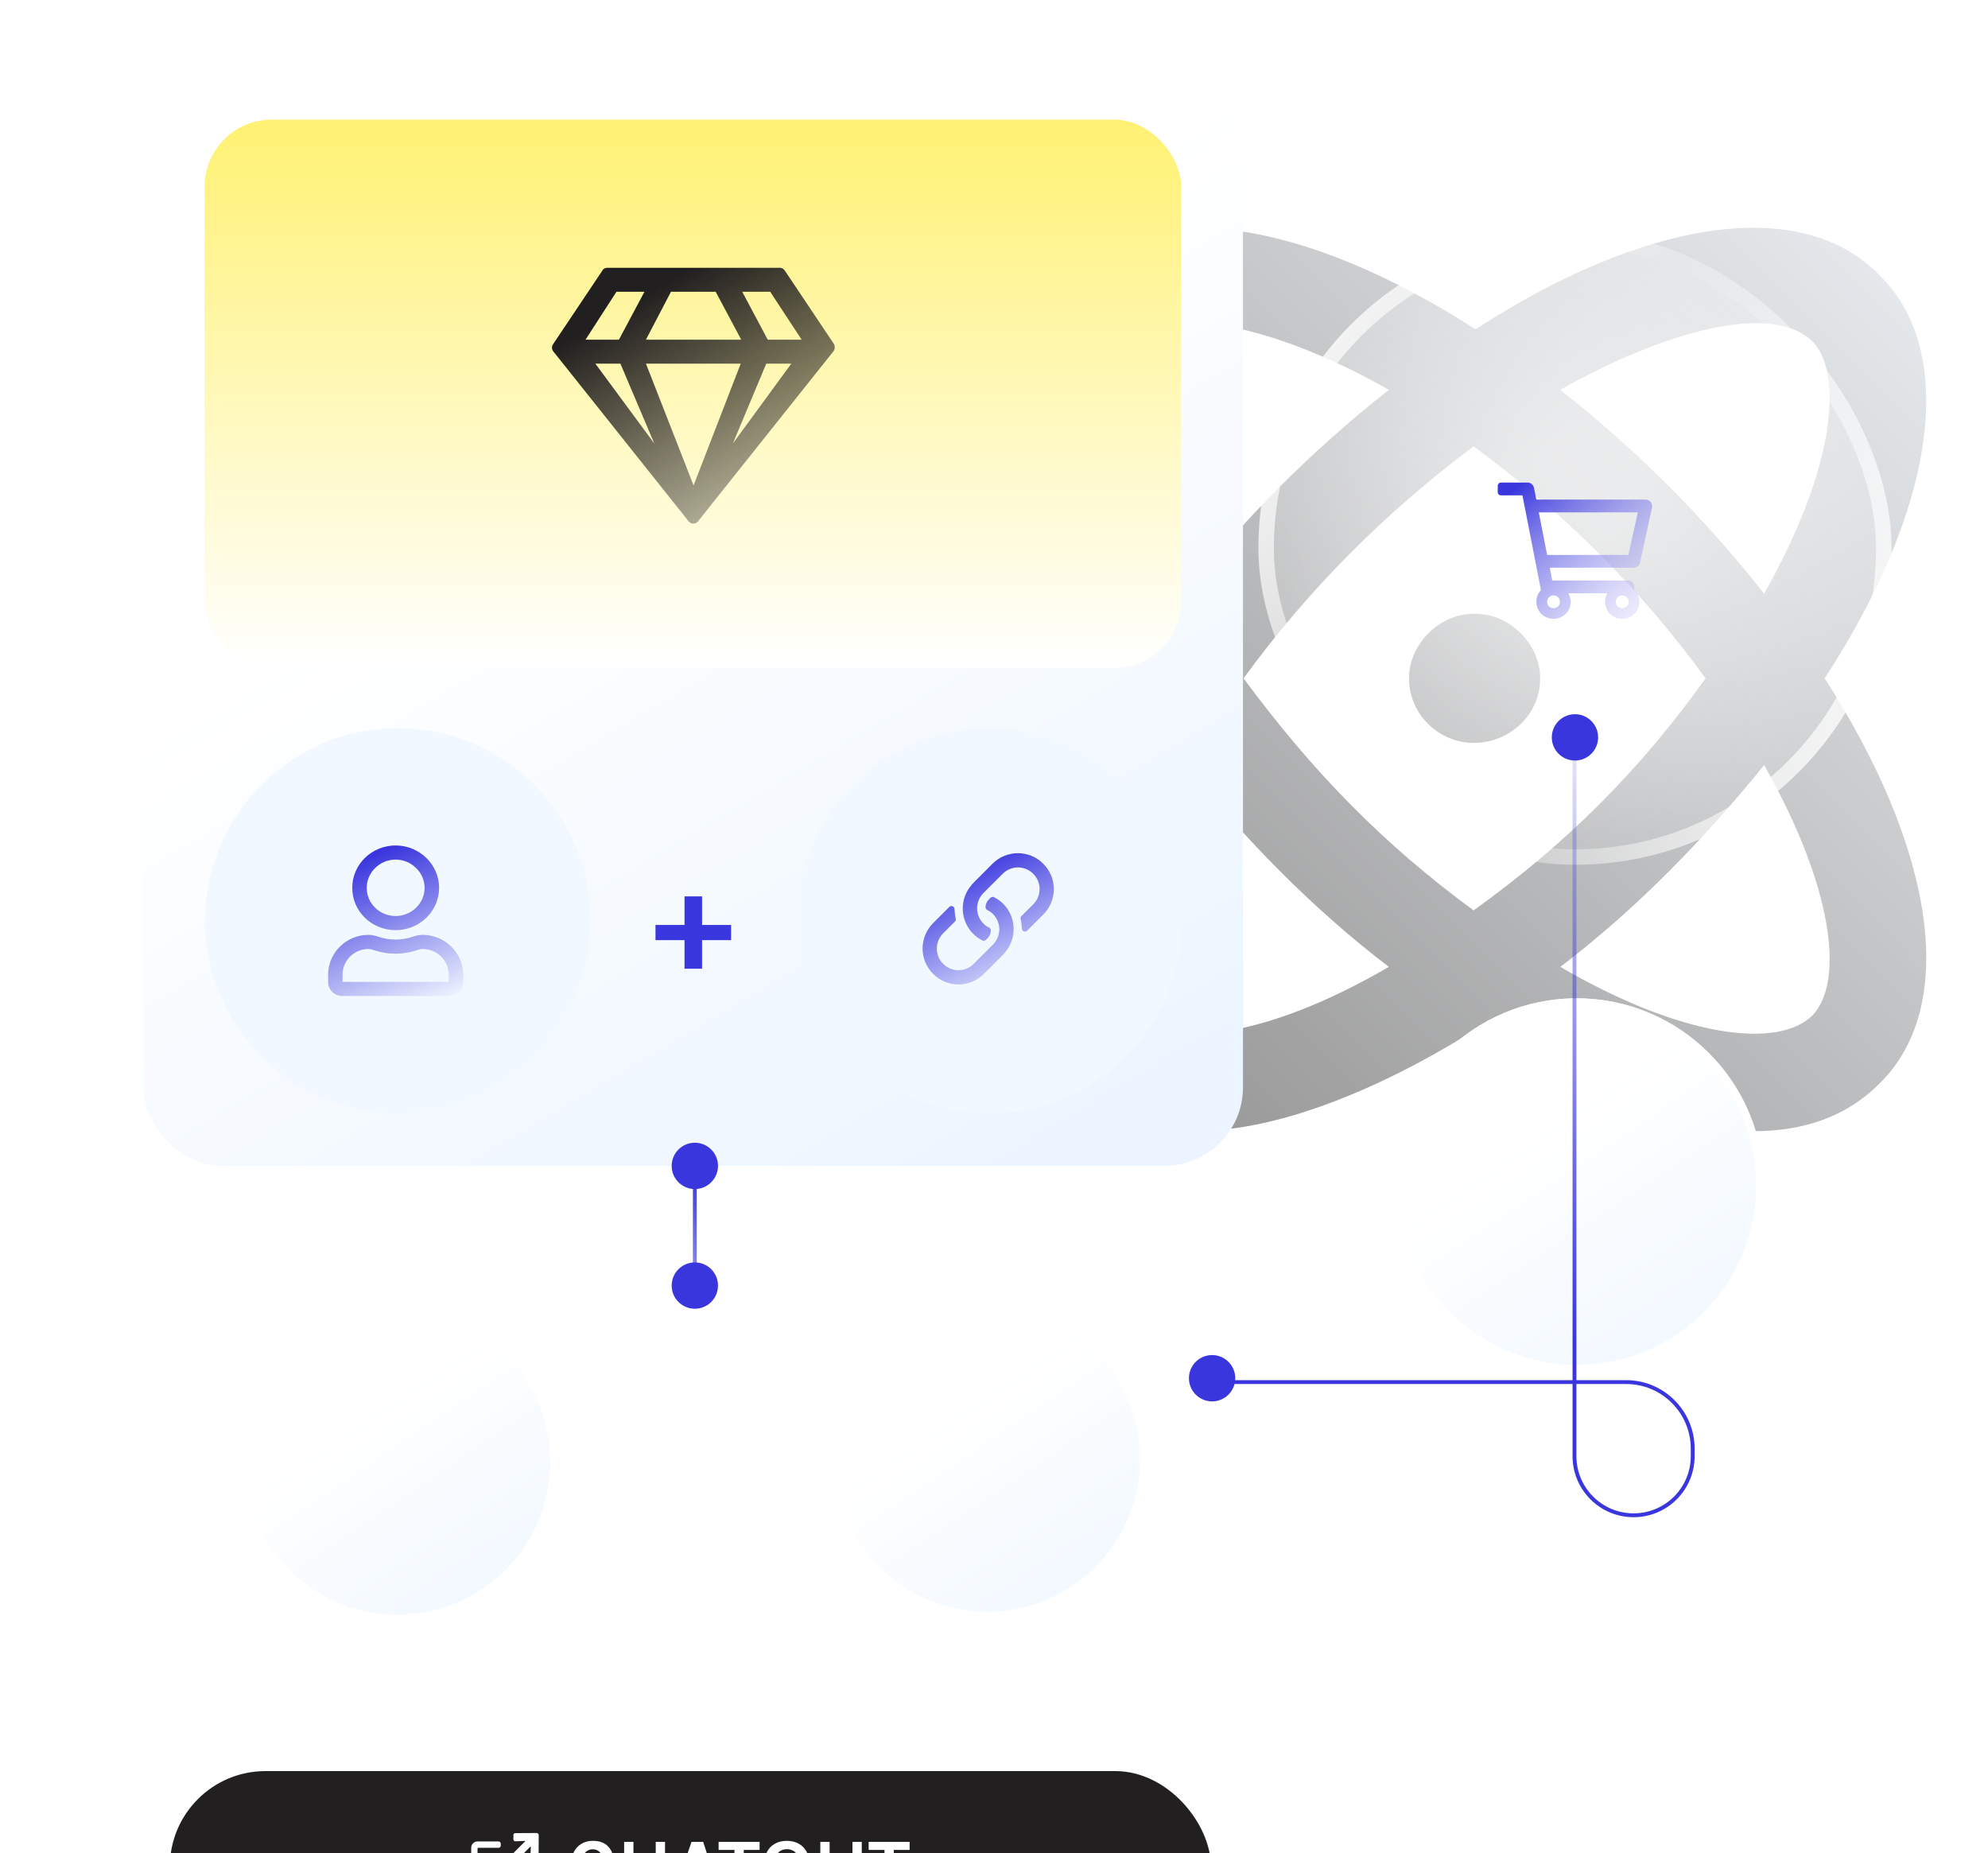 <svg width="515" height="480" viewBox="0 0 515 480" fill="none" xmlns="http://www.w3.org/2000/svg">
<g opacity="0.4" filter="url(#filter0_f_1661_11009)">
<path d="M472.691 175.713C500.918 132.337 507.713 91.575 486.804 71.193C466.418 50.289 425.647 57.083 382.261 85.303C338.353 57.083 297.582 50.289 277.196 71.193C256.287 91.575 263.082 132.337 291.309 175.713C263.082 219.611 256.287 260.374 277.196 280.756C309.081 312.634 372.33 272.917 382.261 266.645C391.67 272.917 454.919 312.634 486.804 280.756C507.713 260.374 500.918 219.611 472.691 175.713ZM306.99 153.764C289.218 122.408 286.082 97.323 294.445 88.439C306.468 76.942 337.831 88.439 359.785 100.981C339.921 116.659 322.672 133.905 306.99 153.764ZM359.785 250.445C328.422 268.736 303.331 271.871 294.445 262.987C286.082 254.103 289.218 229.541 306.99 198.185C322.672 217.521 339.921 235.289 359.785 250.445ZM441.851 175.713C424.601 199.753 405.784 218.566 381.739 235.812C358.216 218.566 339.921 199.753 322.149 175.713C338.876 152.719 358.739 132.86 381.739 115.614C405.261 132.86 425.124 152.719 441.851 175.713ZM398.988 175.713C398.988 166.829 391.148 158.99 382.261 158.99H381.739C372.853 158.99 365.012 166.829 365.012 175.713C365.012 185.12 372.853 192.436 381.739 192.436C391.148 192.436 398.988 185.12 398.988 175.713ZM457.01 198.185C474.782 229.541 477.918 254.103 469.555 262.987C460.669 271.871 435.578 268.736 404.215 250.445C424.079 235.289 441.328 217.521 457.01 198.185ZM404.215 100.981C426.169 88.439 457.532 76.942 469.555 88.439C477.918 97.323 474.782 122.408 457.01 153.764C441.328 133.905 424.079 116.659 404.215 100.981Z" fill="url(#paint0_linear_1661_11009)"/>
</g>
<g filter="url(#filter1_b_1661_11009)">
<rect x="326" y="60" width="164" height="164" rx="82" fill="url(#paint1_radial_1661_11009)" fill-opacity="0.6"/>
<rect x="328" y="62" width="160" height="160" rx="80" stroke="url(#paint2_linear_1661_11009)" stroke-width="4"/>
</g>
<g filter="url(#filter2_dddddd_1661_11009)">
<circle cx="408.448" cy="142.448" r="48.449" transform="rotate(-180 408.448 142.448)" fill="url(#paint3_linear_1661_11009)"/>
<circle cx="408.448" cy="142.448" r="47.475" transform="rotate(-180 408.448 142.448)" stroke="white" stroke-width="1.948"/>
</g>
<circle cx="408" cy="191" r="4.589" fill="#3A36DE" stroke="#3A36DE" stroke-width="2.822"/>
<path d="M426.298 129.412H398.009L397.383 126.379C397.244 125.62 396.549 125 395.785 125H388.834C388.348 125 388 125.414 388 125.827V127.482C388 127.964 388.348 128.309 388.834 128.309H394.395L399.19 152.849C398.426 153.676 398.009 154.71 398.009 155.882C398.009 158.364 399.955 160.294 402.457 160.294C404.89 160.294 406.906 158.364 406.906 155.882C406.906 155.124 406.627 154.366 406.28 153.676H416.358C416.011 154.366 415.802 155.124 415.802 155.882C415.802 158.364 417.748 160.294 420.251 160.294C422.683 160.294 424.699 158.364 424.699 155.882C424.699 154.642 424.143 153.539 423.309 152.711L423.378 152.436C423.587 151.402 422.822 150.368 421.71 150.368H402.11L401.484 147.059H423.17C424.004 147.059 424.629 146.576 424.838 145.818L427.966 131.48C428.174 130.446 427.41 129.412 426.298 129.412ZM402.457 157.537C401.484 157.537 400.789 156.847 400.789 155.882C400.789 154.986 401.484 154.228 402.457 154.228C403.361 154.228 404.125 154.986 404.125 155.882C404.125 156.847 403.361 157.537 402.457 157.537ZM420.251 157.537C419.277 157.537 418.582 156.847 418.582 155.882C418.582 154.986 419.277 154.228 420.251 154.228C421.154 154.228 421.919 154.986 421.919 155.882C421.919 156.847 421.154 157.537 420.251 157.537ZM421.849 143.75H400.789L398.634 132.721H424.282L421.849 143.75Z" fill="url(#paint4_linear_1661_11009)"/>
<g filter="url(#filter3_dddddd_1661_11009)">
<rect x="44" y="333" width="269.708" height="49.568" rx="24.784" fill="#221F20"/>
<path d="M139.049 349.037L133.48 349.071C133.206 349.071 133.001 349.276 133.001 349.549V350.677C133.001 350.95 133.206 351.189 133.48 351.189L136.008 351.087L136.077 351.155L126.544 360.688C126.475 360.757 126.407 360.859 126.407 360.962C126.407 361.098 126.475 361.201 126.544 361.269L127.329 362.055C127.398 362.123 127.5 362.192 127.637 362.192C127.739 362.192 127.842 362.123 127.91 362.055L137.443 352.522L137.512 352.59L137.409 355.119C137.409 355.392 137.648 355.631 137.922 355.631V355.597H139.049C139.323 355.597 139.528 355.392 139.528 355.119L139.562 349.549C139.562 349.276 139.323 349.037 139.049 349.037ZM136.828 358.877H136.282C135.974 358.877 135.735 359.151 135.735 359.424V364.686C135.735 364.823 135.633 364.891 135.53 364.891H123.913C123.776 364.891 123.707 364.823 123.707 364.686V353.069C123.707 352.966 123.776 352.864 123.913 352.864H129.175C129.448 352.864 129.721 352.624 129.721 352.317V351.77C129.721 351.497 129.448 351.224 129.175 351.224H123.707C122.785 351.224 122.067 351.975 122.067 352.864V364.891C122.067 365.814 122.785 366.531 123.707 366.531H135.735C136.623 366.531 137.375 365.814 137.375 364.891V359.424C137.375 359.151 137.102 358.877 136.828 358.877Z" fill="white"/>
<path d="M153.566 364.865C152.403 364.865 151.389 364.589 150.525 364.038C149.668 363.48 149.001 362.684 148.525 361.65C148.049 360.616 147.811 359.374 147.811 357.925C147.811 356.428 148.055 355.173 148.545 354.159C149.042 353.139 149.722 352.37 150.586 351.853C151.457 351.329 152.45 351.067 153.566 351.067C155.111 351.067 156.315 351.441 157.179 352.19C158.05 352.938 158.608 353.911 158.853 355.108L156.281 355.578C156.07 354.884 155.733 354.323 155.271 353.894C154.808 353.465 154.24 353.251 153.566 353.251C152.974 353.251 152.44 353.425 151.964 353.772C151.488 354.112 151.107 354.629 150.821 355.323C150.542 356.017 150.403 356.884 150.403 357.925C150.403 358.905 150.525 359.748 150.77 360.456C151.022 361.163 151.382 361.708 151.852 362.089C152.321 362.47 152.893 362.66 153.566 362.66C154.43 362.66 155.097 362.432 155.566 361.976C156.043 361.514 156.281 360.925 156.281 360.211H158.853C158.853 361.197 158.638 362.038 158.21 362.732C157.788 363.419 157.182 363.946 156.393 364.313C155.604 364.681 154.662 364.865 153.566 364.865Z" fill="white"/>
<path d="M161.685 351.332H164.094V356.864H169.87V351.332H172.278V364.579H169.87V358.966H164.094V364.579H161.685V351.332Z" fill="white"/>
<path d="M174.627 364.579L179.138 351.332H182.158L186.485 364.579H183.955L183.036 361.721H178.117L177.178 364.579H174.627ZM178.729 359.905H182.465L180.607 354.21L178.729 359.905Z" fill="white"/>
<path d="M186.16 353.414V351.332H196.773V353.414H192.13L192.671 352.863V364.579H190.262V352.863L190.803 353.414H186.16Z" fill="white"/>
<path d="M203.84 364.865C202.663 364.865 201.622 364.606 200.718 364.089C199.82 363.572 199.115 362.8 198.605 361.772C198.095 360.745 197.84 359.469 197.84 357.945C197.84 356.394 198.095 355.112 198.605 354.098C199.115 353.078 199.82 352.319 200.718 351.822C201.622 351.319 202.663 351.067 203.84 351.067C205.024 351.067 206.069 351.326 206.973 351.843C207.878 352.353 208.586 353.118 209.096 354.139C209.606 355.159 209.861 356.428 209.861 357.945C209.861 359.49 209.606 360.776 209.096 361.803C208.586 362.83 207.878 363.599 206.973 364.109C206.069 364.613 205.024 364.865 203.84 364.865ZM203.84 362.681C204.922 362.681 205.779 362.272 206.412 361.456C207.052 360.64 207.371 359.463 207.371 357.925C207.371 356.442 207.052 355.289 206.412 354.465C205.779 353.642 204.922 353.231 203.84 353.231C202.779 353.231 201.929 353.646 201.289 354.476C200.65 355.299 200.33 356.455 200.33 357.945C200.33 359.476 200.65 360.65 201.289 361.466C201.929 362.276 202.779 362.681 203.84 362.681Z" fill="white"/>
<path d="M212.507 351.332H214.915V359.578C214.915 360.667 215.191 361.453 215.742 361.936C216.3 362.419 217.011 362.66 217.875 362.66C218.746 362.66 219.457 362.419 220.008 361.936C220.559 361.453 220.834 360.667 220.834 359.578V351.332H223.243V359.578C223.243 360.694 223.028 361.647 222.6 362.436C222.171 363.225 221.556 363.827 220.753 364.242C219.957 364.657 218.997 364.865 217.875 364.865C216.752 364.865 215.79 364.657 214.987 364.242C214.191 363.827 213.579 363.225 213.15 362.436C212.721 361.647 212.507 360.694 212.507 359.578V351.332Z" fill="white"/>
<path d="M225.027 353.414V351.332H235.641V353.414H230.997L231.538 352.863V364.579H229.13V352.863L229.671 353.414H225.027Z" fill="white"/>
</g>
<g filter="url(#filter4_d_1661_11009)">
<path d="M244.533 384.31C243.927 383.531 243.169 381.951 241.849 379.981C241.091 378.898 239.229 376.842 238.666 375.781C238.261 375.136 238.143 374.351 238.342 373.616C238.681 372.218 240.008 371.291 241.437 371.451C242.543 371.674 243.559 372.215 244.36 373.01C244.919 373.536 245.433 374.108 245.897 374.72C246.243 375.153 246.33 375.326 246.719 375.824C247.109 376.322 247.369 376.82 247.174 376.084C247.022 375.002 246.763 373.183 246.395 371.56C246.113 370.326 246.048 370.131 245.788 369.2C245.529 368.269 245.377 367.49 245.096 366.429C244.838 365.387 244.636 364.332 244.49 363.268C244.217 361.908 244.415 360.496 245.052 359.264C245.809 358.552 246.918 358.364 247.867 358.787C248.82 359.492 249.532 360.475 249.902 361.602C250.469 362.988 250.848 364.444 251.027 365.931C251.374 368.096 252.045 371.257 252.066 371.906C252.066 371.105 251.915 369.416 252.066 368.659C252.217 367.869 252.766 367.213 253.517 366.927C254.161 366.729 254.843 366.685 255.508 366.797C256.18 366.937 256.774 367.323 257.175 367.879C257.677 369.142 257.955 370.483 257.998 371.841C258.056 370.652 258.259 369.474 258.604 368.334C258.966 367.824 259.494 367.457 260.098 367.295C260.813 367.164 261.547 367.164 262.263 367.295C262.849 367.491 263.363 367.861 263.735 368.356C264.193 369.504 264.471 370.716 264.557 371.949C264.557 372.252 264.709 371.105 265.185 370.347C265.433 369.613 266.053 369.066 266.813 368.913C267.573 368.76 268.357 369.024 268.87 369.605C269.382 370.187 269.546 370.998 269.298 371.733C269.298 373.14 269.298 373.075 269.298 374.027C269.298 374.98 269.298 375.824 269.298 376.625C269.219 377.892 269.046 379.151 268.779 380.392C268.402 381.49 267.878 382.531 267.22 383.488C266.169 384.657 265.3 385.978 264.644 387.406C264.481 388.116 264.408 388.843 264.427 389.571C264.425 390.243 264.513 390.913 264.687 391.562C263.802 391.656 262.91 391.656 262.024 391.562C261.18 391.432 260.141 389.744 259.86 389.224C259.72 388.945 259.435 388.769 259.124 388.769C258.812 388.769 258.527 388.945 258.388 389.224C257.911 390.047 256.851 391.541 256.115 391.627C254.664 391.8 251.677 391.627 249.317 391.627C249.317 391.627 249.707 389.462 248.819 388.683C247.932 387.904 247.022 386.995 246.351 386.388L244.533 384.31Z" fill="white"/>
<path fill-rule="evenodd" clip-rule="evenodd" d="M244.533 384.31C243.927 383.531 243.169 381.951 241.849 379.981C241.091 378.898 239.229 376.842 238.666 375.781C238.261 375.136 238.143 374.351 238.342 373.616C238.681 372.218 240.008 371.291 241.437 371.451C242.543 371.674 243.559 372.215 244.36 373.01C244.919 373.536 245.433 374.108 245.897 374.72C246.243 375.153 246.33 375.326 246.719 375.824C247.109 376.322 247.369 376.82 247.174 376.084C247.022 375.002 246.763 373.183 246.395 371.56C246.113 370.326 246.048 370.131 245.788 369.2C245.529 368.269 245.377 367.49 245.096 366.429C244.838 365.387 244.636 364.332 244.49 363.268C244.217 361.908 244.415 360.496 245.052 359.264C245.809 358.552 246.918 358.364 247.867 358.787C248.82 359.492 249.532 360.475 249.902 361.602C250.469 362.988 250.848 364.444 251.027 365.931C251.374 368.096 252.045 371.257 252.066 371.906C252.066 371.105 251.915 369.416 252.066 368.659C252.217 367.869 252.766 367.213 253.517 366.927C254.161 366.729 254.843 366.685 255.508 366.797C256.18 366.937 256.774 367.323 257.175 367.879C257.677 369.142 257.955 370.483 257.998 371.841C258.056 370.652 258.259 369.474 258.604 368.334C258.966 367.824 259.494 367.457 260.098 367.295C260.813 367.164 261.547 367.164 262.263 367.295C262.849 367.491 263.363 367.861 263.735 368.356C264.193 369.504 264.471 370.716 264.557 371.949C264.557 372.252 264.709 371.105 265.185 370.347C265.433 369.613 266.053 369.066 266.813 368.913C267.573 368.76 268.357 369.024 268.87 369.605C269.382 370.187 269.546 370.998 269.298 371.733C269.298 373.14 269.298 373.075 269.298 374.027C269.298 374.98 269.298 375.824 269.298 376.625C269.219 377.892 269.046 379.151 268.779 380.392C268.402 381.49 267.878 382.531 267.22 383.488C266.169 384.657 265.3 385.978 264.644 387.406C264.481 388.116 264.408 388.843 264.427 389.571C264.425 390.243 264.513 390.913 264.687 391.562C263.802 391.656 262.91 391.656 262.024 391.562C261.18 391.432 260.141 389.744 259.86 389.224C259.72 388.945 259.435 388.769 259.124 388.769C258.812 388.769 258.527 388.945 258.388 389.224C257.911 390.047 256.851 391.541 256.115 391.627C254.664 391.8 251.677 391.627 249.317 391.627C249.317 391.627 249.707 389.462 248.819 388.683C247.932 387.904 247.022 386.995 246.351 386.388L244.533 384.31Z" stroke="#221F20" stroke-width="1.624" stroke-linecap="round" stroke-linejoin="round"/>
<path d="M262.89 385.492V378.02C262.89 377.572 262.527 377.21 262.078 377.21C261.63 377.21 261.267 377.572 261.267 378.02V385.492C261.267 385.939 261.63 386.302 262.078 386.302C262.527 386.302 262.89 385.939 262.89 385.492Z" fill="#221F20"/>
<path d="M258.604 385.489L258.561 378.013C258.558 377.567 258.192 377.207 257.744 377.21C257.296 377.212 256.934 377.576 256.937 378.022L256.98 385.499C256.983 385.945 257.348 386.304 257.797 386.302C258.245 386.299 258.606 385.935 258.604 385.489Z" fill="#221F20"/>
<path d="M252.607 378.03L252.651 385.491C252.653 385.941 253.019 386.304 253.467 386.302C253.916 386.299 254.277 385.932 254.274 385.481L254.231 378.021C254.228 377.57 253.863 377.207 253.414 377.21C252.966 377.212 252.605 377.58 252.607 378.03Z" fill="#221F20"/>
</g>
<g filter="url(#filter5_b_1661_11009)">
<rect x="37" y="15" width="285" height="287" rx="20.367" fill="url(#paint5_linear_1661_11009)"/>
</g>
<path d="M177.327 232.189H181.876V239.59H189.392V243.519H181.876V250.919H177.327V243.519H169.811V239.59H177.327V232.189Z" fill="#3B37DF"/>
<g filter="url(#filter6_i_1661_11009)">
<circle cx="103.056" cy="238.499" r="49.88" transform="rotate(-180 103.056 238.499)" fill="#F1F8FF"/>
</g>
<g filter="url(#filter7_i_1661_11009)">
<circle cx="256.299" cy="238.499" r="49.88" transform="rotate(-180 256.299 238.499)" fill="#F1F8FF"/>
</g>
<g filter="url(#filter8_dddddd_1661_11009)">
<circle cx="102.936" cy="238.53" r="41.247" transform="rotate(-180 102.936 238.53)" fill="url(#paint6_linear_1661_11009)"/>
<circle cx="102.936" cy="238.53" r="40.418" transform="rotate(-180 102.936 238.53)" stroke="white" stroke-width="1.658"/>
</g>
<path d="M109.453 242.156C107.188 242.156 106.172 243.375 102.5 243.375C98.75 243.375 97.734 242.156 95.469 242.156C89.688 242.156 85 246.803 85 252.439V254.344C85 256.4 86.641 258 88.75 258H116.25C118.281 258 120 256.4 120 254.344V252.439C120 246.803 115.234 242.156 109.453 242.156ZM116.25 254.344H88.75V252.439C88.75 248.783 91.719 245.812 95.469 245.812C96.641 245.812 98.438 247.031 102.5 247.031C106.484 247.031 108.281 245.812 109.453 245.812C113.203 245.812 116.25 248.783 116.25 252.439V254.344ZM102.5 240.938C108.672 240.938 113.75 236.062 113.75 229.969C113.75 223.951 108.672 219 102.5 219C96.25 219 91.25 223.951 91.25 229.969C91.25 236.062 96.25 240.938 102.5 240.938ZM102.5 222.656C106.562 222.656 110 226.008 110 229.969C110 234.006 106.562 237.281 102.5 237.281C98.359 237.281 95 234.006 95 229.969C95 226.008 98.359 222.656 102.5 222.656Z" fill="url(#paint7_linear_1661_11009)"/>
<circle cx="180" cy="302" r="6" transform="rotate(-180 180 302)" fill="#3A36DE"/>
<g filter="url(#filter9_dddddd_1661_11009)">
<circle cx="255.753" cy="237.753" r="41.247" transform="rotate(-180 255.753 237.753)" fill="url(#paint8_linear_1661_11009)"/>
<circle cx="255.753" cy="237.753" r="40.418" transform="rotate(-180 255.753 237.753)" stroke="white" stroke-width="1.658"/>
</g>
<path d="M259.889 234.111C259.157 233.38 258.36 232.848 257.496 232.383C257.163 232.25 256.831 232.317 256.565 232.583L256.299 232.848C255.701 233.38 255.369 234.111 255.302 234.843C255.236 235.175 255.435 235.507 255.701 235.707C256.299 235.973 256.831 236.305 257.23 236.77C259.423 238.964 259.423 242.487 257.23 244.68L252.244 249.666C250.051 251.859 246.528 251.859 244.334 249.666C242.141 247.472 242.141 243.949 244.334 241.756L247.392 238.698C247.591 238.499 247.658 238.233 247.591 237.967C247.392 237.169 247.326 236.305 247.259 235.441C247.259 234.776 246.395 234.444 245.93 234.909C245.132 235.707 243.869 236.97 241.742 239.097C238.086 242.753 238.086 248.669 241.742 252.258C245.331 255.914 251.247 255.914 254.903 252.258C260.354 246.807 260.088 247.073 260.487 246.542C263.478 242.952 263.279 237.501 259.889 234.111ZM270.258 223.742C266.669 220.086 260.753 220.086 257.097 223.742C251.646 229.193 251.912 228.927 251.513 229.458C248.522 233.048 248.721 238.499 252.111 241.889C252.843 242.62 253.64 243.152 254.504 243.617C254.837 243.75 255.169 243.683 255.435 243.417L255.701 243.152C256.299 242.62 256.631 241.889 256.698 241.157C256.764 240.825 256.565 240.493 256.299 240.293C255.701 240.027 255.169 239.695 254.77 239.23C252.577 237.036 252.577 233.513 254.77 231.32L259.756 226.334C261.949 224.141 265.472 224.141 267.666 226.334C269.859 228.528 269.859 232.051 267.666 234.244L264.608 237.302C264.409 237.501 264.342 237.767 264.409 238.033C264.608 238.831 264.674 239.695 264.741 240.559C264.741 241.224 265.605 241.556 266.07 241.091C266.868 240.293 268.131 239.03 270.258 236.903C273.914 233.247 273.914 227.331 270.258 223.742Z" fill="url(#paint9_linear_1661_11009)"/>
<rect x="53" y="31" width="253" height="142" rx="17.372" fill="white"/>
<rect x="53" y="31" width="253" height="142" rx="17.372" fill="url(#paint10_linear_1661_11009)"/>
<path d="M202.068 69.364H157.282C156.773 69.364 156.264 69.623 156.01 70.14L143.286 89.147C142.905 89.664 142.905 90.44 143.286 90.957L178.403 135.048C179.039 135.824 180.184 135.824 180.82 135.048L215.937 90.957C216.319 90.44 216.319 89.664 216.064 89.147L203.341 70.14C202.959 69.623 202.577 69.364 202.068 69.364ZM199.524 75.57L207.667 87.983H198.887L192.271 75.57H199.524ZM173.822 75.57H185.401L192.017 87.983H167.333L173.822 75.57ZM159.699 75.57H166.952L160.336 87.983H151.684L159.699 75.57ZM154.228 94.19H160.717L169.496 114.878L154.228 94.19ZM167.333 94.19H191.89L179.675 125.739L167.333 94.19ZM189.854 114.878L198.506 94.19H204.995L189.854 114.878Z" fill="url(#paint11_linear_1661_11009)"/>
<path d="M180 304L180 335" stroke="url(#paint12_linear_1661_11009)"/>
<circle cx="180" cy="333" r="6" transform="rotate(-180 180 333)" fill="#3A36DE"/>
<circle cx="314" cy="357" r="6" transform="rotate(-180 314 357)" fill="#3A36DE"/>
<path d="M407.875 193.5V377.188C407.875 385.644 414.731 392.5 423.188 392.5V392.5C431.644 392.5 438.5 385.644 438.5 377.187V375.25C438.5 365.723 430.777 358 421.25 358H314" stroke="url(#paint13_linear_1661_11009)"/>
<defs>
<filter id="filter0_f_1661_11009" x="253" y="47" width="258" height="258" filterUnits="userSpaceOnUse" color-interpolation-filters="sRGB">
<feFlood flood-opacity="0" result="BackgroundImageFix"/>
<feBlend mode="normal" in="SourceGraphic" in2="BackgroundImageFix" result="shape"/>
<feGaussianBlur stdDeviation="6" result="effect1_foregroundBlur_1661_11009"/>
</filter>
<filter id="filter1_b_1661_11009" x="312.483" y="46.483" width="191.034" height="191.034" filterUnits="userSpaceOnUse" color-interpolation-filters="sRGB">
<feFlood flood-opacity="0" result="BackgroundImageFix"/>
<feGaussianBlur in="BackgroundImageFix" stdDeviation="6.759"/>
<feComposite in2="SourceAlpha" operator="in" result="effect1_backgroundBlur_1661_11009"/>
<feBlend mode="normal" in="SourceGraphic" in2="effect1_backgroundBlur_1661_11009" result="shape"/>
</filter>
<filter id="filter2_dddddd_1661_11009" x="303.566" y="93.086" width="209.765" height="224.788" filterUnits="userSpaceOnUse" color-interpolation-filters="sRGB">
<feFlood flood-opacity="0" result="BackgroundImageFix"/>
<feColorMatrix in="SourceAlpha" type="matrix" values="0 0 0 0 0 0 0 0 0 0 0 0 0 0 0 0 0 0 127 0" result="hardAlpha"/>
<feOffset dy="1.306"/>
<feGaussianBlur stdDeviation="1.11"/>
<feColorMatrix type="matrix" values="0 0 0 0 0 0 0 0 0 0 0 0 0 0 0 0 0 0 0.012 0"/>
<feBlend mode="normal" in2="BackgroundImageFix" result="effect1_dropShadow_1661_11009"/>
<feColorMatrix in="SourceAlpha" type="matrix" values="0 0 0 0 0 0 0 0 0 0 0 0 0 0 0 0 0 0 127 0" result="hardAlpha"/>
<feOffset dy="5.748"/>
<feGaussianBlur stdDeviation="2.299"/>
<feColorMatrix type="matrix" values="0 0 0 0 0 0 0 0 0 0 0 0 0 0 0 0 0 0 0.02 0"/>
<feBlend mode="normal" in2="effect1_dropShadow_1661_11009" result="effect2_dropShadow_1661_11009"/>
<feColorMatrix in="SourceAlpha" type="matrix" values="0 0 0 0 0 0 0 0 0 0 0 0 0 0 0 0 0 0 127 0" result="hardAlpha"/>
<feOffset dy="14.108"/>
<feGaussianBlur stdDeviation="4.585"/>
<feColorMatrix type="matrix" values="0 0 0 0 0 0 0 0 0 0 0 0 0 0 0 0 0 0 0.025 0"/>
<feBlend mode="normal" in2="effect2_dropShadow_1661_11009" result="effect3_dropShadow_1661_11009"/>
<feColorMatrix in="SourceAlpha" type="matrix" values="0 0 0 0 0 0 0 0 0 0 0 0 0 0 0 0 0 0 127 0" result="hardAlpha"/>
<feOffset dy="27.172"/>
<feGaussianBlur stdDeviation="8.988"/>
<feColorMatrix type="matrix" values="0 0 0 0 0 0 0 0 0 0 0 0 0 0 0 0 0 0 0.03 0"/>
<feBlend mode="normal" in2="effect3_dropShadow_1661_11009" result="effect4_dropShadow_1661_11009"/>
<feColorMatrix in="SourceAlpha" type="matrix" values="0 0 0 0 0 0 0 0 0 0 0 0 0 0 0 0 0 0 127 0" result="hardAlpha"/>
<feOffset dy="45.722"/>
<feGaussianBlur stdDeviation="16.525"/>
<feColorMatrix type="matrix" values="0 0 0 0 0 0 0 0 0 0 0 0 0 0 0 0 0 0 0.038 0"/>
<feBlend mode="normal" in2="effect4_dropShadow_1661_11009" result="effect5_dropShadow_1661_11009"/>
<feColorMatrix in="SourceAlpha" type="matrix" values="0 0 0 0 0 0 0 0 0 0 0 0 0 0 0 0 0 0 127 0" result="hardAlpha"/>
<feOffset dy="70.543"/>
<feGaussianBlur stdDeviation="28.217"/>
<feColorMatrix type="matrix" values="0 0 0 0 0 0 0 0 0 0 0 0 0 0 0 0 0 0 0.05 0"/>
<feBlend mode="normal" in2="effect5_dropShadow_1661_11009" result="effect6_dropShadow_1661_11009"/>
<feBlend mode="normal" in="SourceGraphic" in2="effect6_dropShadow_1661_11009" result="shape"/>
</filter>
<filter id="filter3_dddddd_1661_11009" x="0.882" y="332.301" width="355.944" height="147.283" filterUnits="userSpaceOnUse" color-interpolation-filters="sRGB">
<feFlood flood-opacity="0" result="BackgroundImageFix"/>
<feColorMatrix in="SourceAlpha" type="matrix" values="0 0 0 0 0 0 0 0 0 0 0 0 0 0 0 0 0 0 127 0" result="hardAlpha"/>
<feOffset dy="0.998"/>
<feGaussianBlur stdDeviation="0.848"/>
<feColorMatrix type="matrix" values="0 0 0 0 0 0 0 0 0 0 0 0 0 0 0 0 0 0 0.012 0"/>
<feBlend mode="normal" in2="BackgroundImageFix" result="effect1_dropShadow_1661_11009"/>
<feColorMatrix in="SourceAlpha" type="matrix" values="0 0 0 0 0 0 0 0 0 0 0 0 0 0 0 0 0 0 127 0" result="hardAlpha"/>
<feOffset dy="4.392"/>
<feGaussianBlur stdDeviation="1.757"/>
<feColorMatrix type="matrix" values="0 0 0 0 0 0 0 0 0 0 0 0 0 0 0 0 0 0 0.02 0"/>
<feBlend mode="normal" in2="effect1_dropShadow_1661_11009" result="effect2_dropShadow_1661_11009"/>
<feColorMatrix in="SourceAlpha" type="matrix" values="0 0 0 0 0 0 0 0 0 0 0 0 0 0 0 0 0 0 127 0" result="hardAlpha"/>
<feOffset dy="10.78"/>
<feGaussianBlur stdDeviation="3.503"/>
<feColorMatrix type="matrix" values="0 0 0 0 0 0 0 0 0 0 0 0 0 0 0 0 0 0 0.025 0"/>
<feBlend mode="normal" in2="effect2_dropShadow_1661_11009" result="effect3_dropShadow_1661_11009"/>
<feColorMatrix in="SourceAlpha" type="matrix" values="0 0 0 0 0 0 0 0 0 0 0 0 0 0 0 0 0 0 127 0" result="hardAlpha"/>
<feOffset dy="20.761"/>
<feGaussianBlur stdDeviation="6.867"/>
<feColorMatrix type="matrix" values="0 0 0 0 0 0 0 0 0 0 0 0 0 0 0 0 0 0 0.03 0"/>
<feBlend mode="normal" in2="effect3_dropShadow_1661_11009" result="effect4_dropShadow_1661_11009"/>
<feColorMatrix in="SourceAlpha" type="matrix" values="0 0 0 0 0 0 0 0 0 0 0 0 0 0 0 0 0 0 127 0" result="hardAlpha"/>
<feOffset dy="34.934"/>
<feGaussianBlur stdDeviation="12.626"/>
<feColorMatrix type="matrix" values="0 0 0 0 0 0 0 0 0 0 0 0 0 0 0 0 0 0 0.038 0"/>
<feBlend mode="normal" in2="effect4_dropShadow_1661_11009" result="effect5_dropShadow_1661_11009"/>
<feColorMatrix in="SourceAlpha" type="matrix" values="0 0 0 0 0 0 0 0 0 0 0 0 0 0 0 0 0 0 127 0" result="hardAlpha"/>
<feOffset dy="53.898"/>
<feGaussianBlur stdDeviation="21.559"/>
<feColorMatrix type="matrix" values="0 0 0 0 0 0 0 0 0 0 0 0 0 0 0 0 0 0 0.05 0"/>
<feBlend mode="normal" in2="effect5_dropShadow_1661_11009" result="effect6_dropShadow_1661_11009"/>
<feBlend mode="normal" in="SourceGraphic" in2="effect6_dropShadow_1661_11009" result="shape"/>
</filter>
<filter id="filter4_d_1661_11009" x="235.703" y="357.752" width="36.252" height="38.661" filterUnits="userSpaceOnUse" color-interpolation-filters="sRGB">
<feFlood flood-opacity="0" result="BackgroundImageFix"/>
<feColorMatrix in="SourceAlpha" type="matrix" values="0 0 0 0 0 0 0 0 0 0 0 0 0 0 0 0 0 0 127 0" result="hardAlpha"/>
<feOffset dy="2.165"/>
<feGaussianBlur stdDeviation="0.866"/>
<feColorMatrix type="matrix" values="0 0 0 0 0 0 0 0 0 0 0 0 0 0 0 0 0 0 0.5 0"/>
<feBlend mode="normal" in2="BackgroundImageFix" result="effect1_dropShadow_1661_11009"/>
<feBlend mode="normal" in="SourceGraphic" in2="effect1_dropShadow_1661_11009" result="shape"/>
</filter>
<filter id="filter5_b_1661_11009" x="33.528" y="11.528" width="291.944" height="293.944" filterUnits="userSpaceOnUse" color-interpolation-filters="sRGB">
<feFlood flood-opacity="0" result="BackgroundImageFix"/>
<feGaussianBlur in="BackgroundImageFix" stdDeviation="1.736"/>
<feComposite in2="SourceAlpha" operator="in" result="effect1_backgroundBlur_1661_11009"/>
<feBlend mode="normal" in="SourceGraphic" in2="effect1_backgroundBlur_1661_11009" result="shape"/>
</filter>
<filter id="filter6_i_1661_11009" x="53.176" y="188.619" width="99.76" height="99.759" filterUnits="userSpaceOnUse" color-interpolation-filters="sRGB">
<feFlood flood-opacity="0" result="BackgroundImageFix"/>
<feBlend mode="normal" in="SourceGraphic" in2="BackgroundImageFix" result="shape"/>
<feColorMatrix in="SourceAlpha" type="matrix" values="0 0 0 0 0 0 0 0 0 0 0 0 0 0 0 0 0 0 127 0" result="hardAlpha"/>
<feOffset/>
<feGaussianBlur stdDeviation="4.257"/>
<feComposite in2="hardAlpha" operator="arithmetic" k2="-1" k3="1"/>
<feColorMatrix type="matrix" values="0 0 0 0 0 0 0 0 0 0 0 0 0 0 0 0 0 0 0.1 0"/>
<feBlend mode="normal" in2="shape" result="effect1_innerShadow_1661_11009"/>
</filter>
<filter id="filter7_i_1661_11009" x="206.419" y="188.619" width="99.76" height="99.759" filterUnits="userSpaceOnUse" color-interpolation-filters="sRGB">
<feFlood flood-opacity="0" result="BackgroundImageFix"/>
<feBlend mode="normal" in="SourceGraphic" in2="BackgroundImageFix" result="shape"/>
<feColorMatrix in="SourceAlpha" type="matrix" values="0 0 0 0 0 0 0 0 0 0 0 0 0 0 0 0 0 0 127 0" result="hardAlpha"/>
<feOffset/>
<feGaussianBlur stdDeviation="4.257"/>
<feComposite in2="hardAlpha" operator="arithmetic" k2="-1" k3="1"/>
<feColorMatrix type="matrix" values="0 0 0 0 0 0 0 0 0 0 0 0 0 0 0 0 0 0 0.1 0"/>
<feBlend mode="normal" in2="shape" result="effect1_innerShadow_1661_11009"/>
</filter>
<filter id="filter8_dddddd_1661_11009" x="13.644" y="196.505" width="178.584" height="191.374" filterUnits="userSpaceOnUse" color-interpolation-filters="sRGB">
<feFlood flood-opacity="0" result="BackgroundImageFix"/>
<feColorMatrix in="SourceAlpha" type="matrix" values="0 0 0 0 0 0 0 0 0 0 0 0 0 0 0 0 0 0 127 0" result="hardAlpha"/>
<feOffset dy="1.112"/>
<feGaussianBlur stdDeviation="0.945"/>
<feColorMatrix type="matrix" values="0 0 0 0 0 0 0 0 0 0 0 0 0 0 0 0 0 0 0.012 0"/>
<feBlend mode="normal" in2="BackgroundImageFix" result="effect1_dropShadow_1661_11009"/>
<feColorMatrix in="SourceAlpha" type="matrix" values="0 0 0 0 0 0 0 0 0 0 0 0 0 0 0 0 0 0 127 0" result="hardAlpha"/>
<feOffset dy="4.894"/>
<feGaussianBlur stdDeviation="1.957"/>
<feColorMatrix type="matrix" values="0 0 0 0 0 0 0 0 0 0 0 0 0 0 0 0 0 0 0.02 0"/>
<feBlend mode="normal" in2="effect1_dropShadow_1661_11009" result="effect2_dropShadow_1661_11009"/>
<feColorMatrix in="SourceAlpha" type="matrix" values="0 0 0 0 0 0 0 0 0 0 0 0 0 0 0 0 0 0 127 0" result="hardAlpha"/>
<feOffset dy="12.011"/>
<feGaussianBlur stdDeviation="3.904"/>
<feColorMatrix type="matrix" values="0 0 0 0 0 0 0 0 0 0 0 0 0 0 0 0 0 0 0.025 0"/>
<feBlend mode="normal" in2="effect2_dropShadow_1661_11009" result="effect3_dropShadow_1661_11009"/>
<feColorMatrix in="SourceAlpha" type="matrix" values="0 0 0 0 0 0 0 0 0 0 0 0 0 0 0 0 0 0 127 0" result="hardAlpha"/>
<feOffset dy="23.133"/>
<feGaussianBlur stdDeviation="7.652"/>
<feColorMatrix type="matrix" values="0 0 0 0 0 0 0 0 0 0 0 0 0 0 0 0 0 0 0.03 0"/>
<feBlend mode="normal" in2="effect3_dropShadow_1661_11009" result="effect4_dropShadow_1661_11009"/>
<feColorMatrix in="SourceAlpha" type="matrix" values="0 0 0 0 0 0 0 0 0 0 0 0 0 0 0 0 0 0 127 0" result="hardAlpha"/>
<feOffset dy="38.925"/>
<feGaussianBlur stdDeviation="14.069"/>
<feColorMatrix type="matrix" values="0 0 0 0 0 0 0 0 0 0 0 0 0 0 0 0 0 0 0.038 0"/>
<feBlend mode="normal" in2="effect4_dropShadow_1661_11009" result="effect5_dropShadow_1661_11009"/>
<feColorMatrix in="SourceAlpha" type="matrix" values="0 0 0 0 0 0 0 0 0 0 0 0 0 0 0 0 0 0 127 0" result="hardAlpha"/>
<feOffset dy="60.057"/>
<feGaussianBlur stdDeviation="24.023"/>
<feColorMatrix type="matrix" values="0 0 0 0 0 0 0 0 0 0 0 0 0 0 0 0 0 0 0.05 0"/>
<feBlend mode="normal" in2="effect5_dropShadow_1661_11009" result="effect6_dropShadow_1661_11009"/>
<feBlend mode="normal" in="SourceGraphic" in2="effect6_dropShadow_1661_11009" result="shape"/>
</filter>
<filter id="filter9_dddddd_1661_11009" x="166.461" y="195.728" width="178.584" height="191.374" filterUnits="userSpaceOnUse" color-interpolation-filters="sRGB">
<feFlood flood-opacity="0" result="BackgroundImageFix"/>
<feColorMatrix in="SourceAlpha" type="matrix" values="0 0 0 0 0 0 0 0 0 0 0 0 0 0 0 0 0 0 127 0" result="hardAlpha"/>
<feOffset dy="1.112"/>
<feGaussianBlur stdDeviation="0.945"/>
<feColorMatrix type="matrix" values="0 0 0 0 0 0 0 0 0 0 0 0 0 0 0 0 0 0 0.012 0"/>
<feBlend mode="normal" in2="BackgroundImageFix" result="effect1_dropShadow_1661_11009"/>
<feColorMatrix in="SourceAlpha" type="matrix" values="0 0 0 0 0 0 0 0 0 0 0 0 0 0 0 0 0 0 127 0" result="hardAlpha"/>
<feOffset dy="4.894"/>
<feGaussianBlur stdDeviation="1.957"/>
<feColorMatrix type="matrix" values="0 0 0 0 0 0 0 0 0 0 0 0 0 0 0 0 0 0 0.02 0"/>
<feBlend mode="normal" in2="effect1_dropShadow_1661_11009" result="effect2_dropShadow_1661_11009"/>
<feColorMatrix in="SourceAlpha" type="matrix" values="0 0 0 0 0 0 0 0 0 0 0 0 0 0 0 0 0 0 127 0" result="hardAlpha"/>
<feOffset dy="12.011"/>
<feGaussianBlur stdDeviation="3.904"/>
<feColorMatrix type="matrix" values="0 0 0 0 0 0 0 0 0 0 0 0 0 0 0 0 0 0 0.025 0"/>
<feBlend mode="normal" in2="effect2_dropShadow_1661_11009" result="effect3_dropShadow_1661_11009"/>
<feColorMatrix in="SourceAlpha" type="matrix" values="0 0 0 0 0 0 0 0 0 0 0 0 0 0 0 0 0 0 127 0" result="hardAlpha"/>
<feOffset dy="23.133"/>
<feGaussianBlur stdDeviation="7.652"/>
<feColorMatrix type="matrix" values="0 0 0 0 0 0 0 0 0 0 0 0 0 0 0 0 0 0 0.03 0"/>
<feBlend mode="normal" in2="effect3_dropShadow_1661_11009" result="effect4_dropShadow_1661_11009"/>
<feColorMatrix in="SourceAlpha" type="matrix" values="0 0 0 0 0 0 0 0 0 0 0 0 0 0 0 0 0 0 127 0" result="hardAlpha"/>
<feOffset dy="38.925"/>
<feGaussianBlur stdDeviation="14.069"/>
<feColorMatrix type="matrix" values="0 0 0 0 0 0 0 0 0 0 0 0 0 0 0 0 0 0 0.038 0"/>
<feBlend mode="normal" in2="effect4_dropShadow_1661_11009" result="effect5_dropShadow_1661_11009"/>
<feColorMatrix in="SourceAlpha" type="matrix" values="0 0 0 0 0 0 0 0 0 0 0 0 0 0 0 0 0 0 127 0" result="hardAlpha"/>
<feOffset dy="60.057"/>
<feGaussianBlur stdDeviation="24.023"/>
<feColorMatrix type="matrix" values="0 0 0 0 0 0 0 0 0 0 0 0 0 0 0 0 0 0 0.05 0"/>
<feBlend mode="normal" in2="effect5_dropShadow_1661_11009" result="effect6_dropShadow_1661_11009"/>
<feBlend mode="normal" in="SourceGraphic" in2="effect6_dropShadow_1661_11009" result="shape"/>
</filter>
<linearGradient id="paint0_linear_1661_11009" x1="310.304" y1="293.363" x2="558.543" y2="45.894" gradientUnits="userSpaceOnUse">
<stop/>
<stop offset="1" stop-color="#EBF5FF"/>
</linearGradient>
<radialGradient id="paint1_radial_1661_11009" cx="0" cy="0" r="1" gradientUnits="userSpaceOnUse" gradientTransform="translate(407.799 128.999) rotate(89.79) scale(109.846 109.845)">
<stop offset="0.124" stop-color="white"/>
<stop offset="1" stop-color="white" stop-opacity="0"/>
</radialGradient>
<linearGradient id="paint2_linear_1661_11009" x1="330.159" y1="39.887" x2="555.174" y2="147.389" gradientUnits="userSpaceOnUse">
<stop offset="0.026" stop-color="white"/>
<stop offset="0.427" stop-color="white" stop-opacity="0"/>
<stop offset="0.917" stop-color="white"/>
</linearGradient>
<linearGradient id="paint3_linear_1661_11009" x1="365.209" y1="71.521" x2="456.897" y2="207.696" gradientUnits="userSpaceOnUse">
<stop stop-color="#EBF5FF"/>
<stop offset="0.619" stop-color="white"/>
</linearGradient>
<linearGradient id="paint4_linear_1661_11009" x1="397.516" y1="121.828" x2="441.922" y2="170.675" gradientUnits="userSpaceOnUse">
<stop stop-color="#3A36DE"/>
<stop offset="1" stop-color="white" stop-opacity="0"/>
</linearGradient>
<linearGradient id="paint5_linear_1661_11009" x1="357.683" y1="386.057" x2="133.103" y2="6.288" gradientUnits="userSpaceOnUse">
<stop offset="0.271" stop-color="#ECF5FF"/>
<stop offset="0.754" stop-color="white"/>
</linearGradient>
<linearGradient id="paint6_linear_1661_11009" x1="66.124" y1="178.146" x2="144.183" y2="294.079" gradientUnits="userSpaceOnUse">
<stop stop-color="#EBF5FF"/>
<stop offset="0.619" stop-color="white"/>
</linearGradient>
<linearGradient id="paint7_linear_1661_11009" x1="102.5" y1="219" x2="119.286" y2="258.39" gradientUnits="userSpaceOnUse">
<stop stop-color="#3A36DE"/>
<stop offset="1" stop-color="#3A36DE" stop-opacity="0"/>
</linearGradient>
<linearGradient id="paint8_linear_1661_11009" x1="218.942" y1="177.369" x2="297" y2="293.302" gradientUnits="userSpaceOnUse">
<stop stop-color="#EBF5FF"/>
<stop offset="0.619" stop-color="white"/>
</linearGradient>
<linearGradient id="paint9_linear_1661_11009" x1="256" y1="221" x2="273" y2="255" gradientUnits="userSpaceOnUse">
<stop stop-color="#3B37DF"/>
<stop offset="1" stop-color="#3B37DF" stop-opacity="0"/>
</linearGradient>
<linearGradient id="paint10_linear_1661_11009" x1="179.5" y1="31" x2="179.5" y2="173" gradientUnits="userSpaceOnUse">
<stop stop-color="#FFF172"/>
<stop offset="1" stop-color="#FFF172" stop-opacity="0"/>
</linearGradient>
<linearGradient id="paint11_linear_1661_11009" x1="179.621" y1="69.364" x2="225.833" y2="148.709" gradientUnits="userSpaceOnUse">
<stop stop-color="#221F20"/>
<stop offset="1" stop-color="#221F20" stop-opacity="0"/>
</linearGradient>
<linearGradient id="paint12_linear_1661_11009" x1="128.539" y1="311.353" x2="138.672" y2="383.556" gradientUnits="userSpaceOnUse">
<stop stop-color="#3A36DE"/>
<stop offset="0.835" stop-color="#3A36DE" stop-opacity="0"/>
</linearGradient>
<linearGradient id="paint13_linear_1661_11009" x1="381.5" y1="337" x2="454.5" y2="153" gradientUnits="userSpaceOnUse">
<stop stop-color="#3A36DE"/>
<stop offset="0.835" stop-color="#3A36DE" stop-opacity="0"/>
</linearGradient>
</defs>
</svg>
